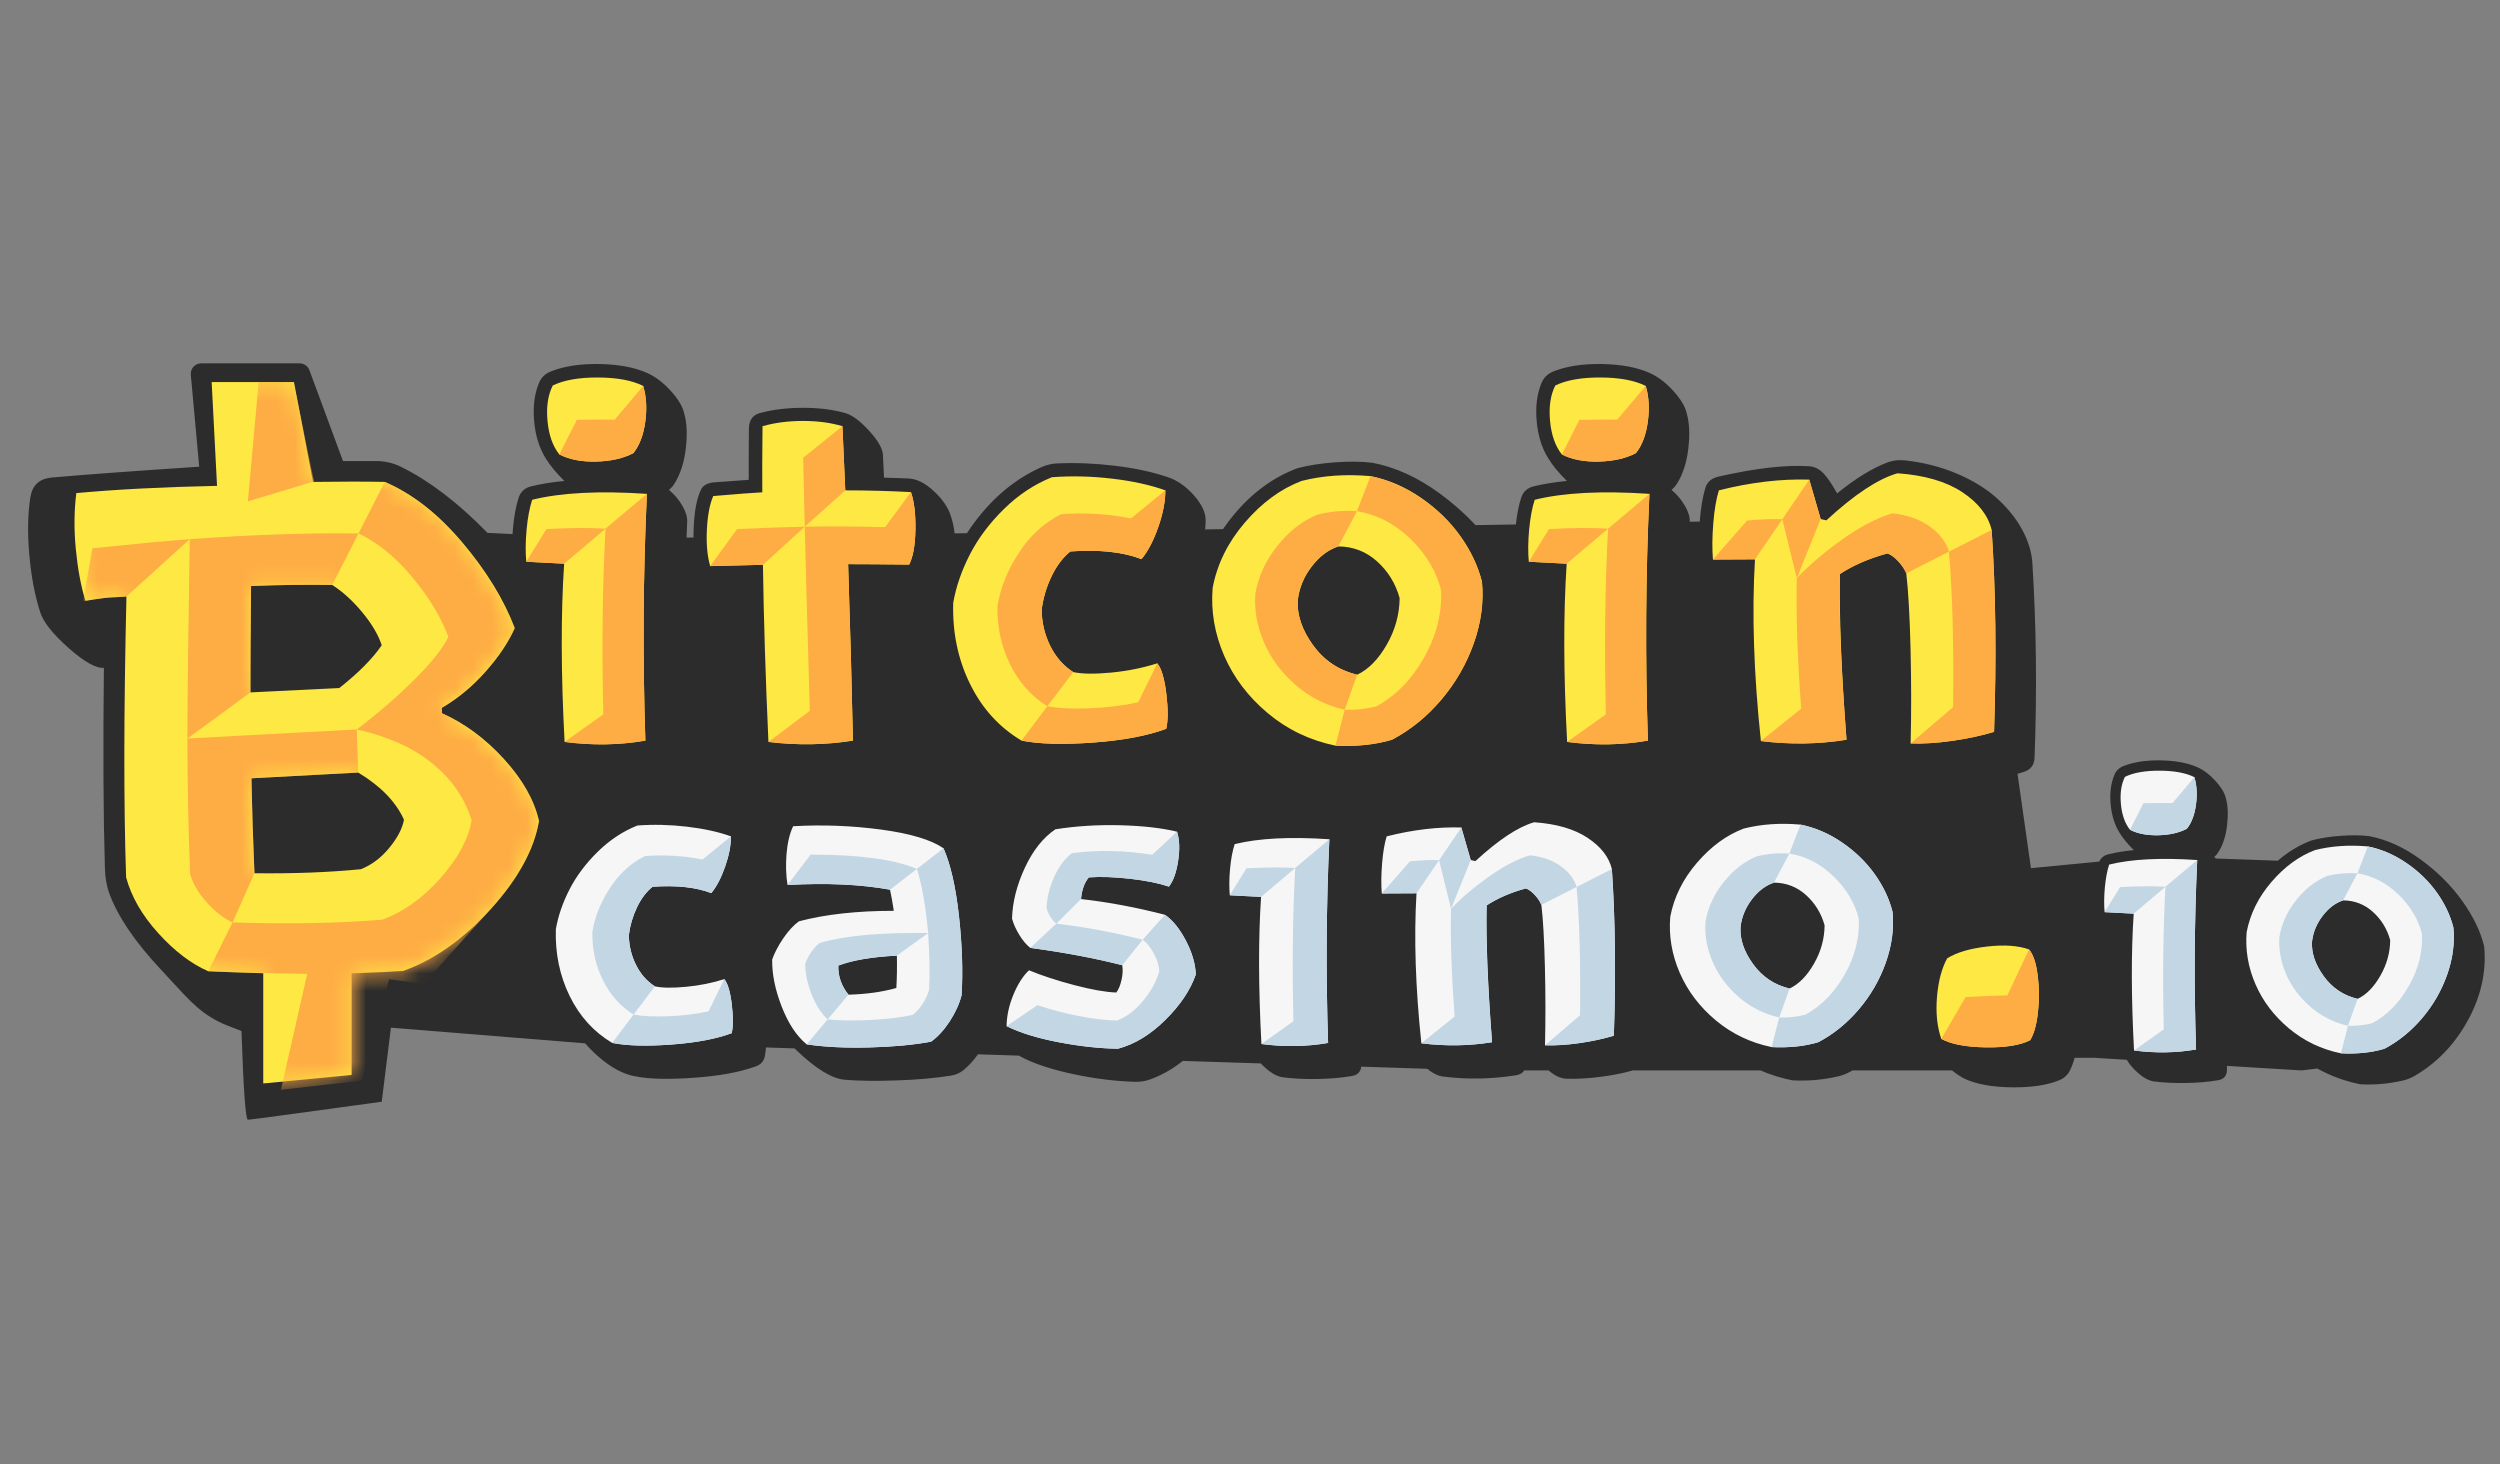 <svg width="140" height="82" viewBox="0 0 140 82" fill="none" xmlns="http://www.w3.org/2000/svg">
<rect x="0" y="0" width="140" height="82" fill="#808080" stroke="none"/>
<g clip-path="url(#clip0_6_3474)">
<path opacity="0.655" fill-rule="evenodd" clip-rule="evenodd" d="M116.178 59.238C116.108 59.502 116.022 59.736 115.918 59.938C115.789 60.213 115.566 60.407 115.251 60.52C114.588 60.779 113.72 60.903 112.649 60.89C111.577 60.878 110.71 60.722 110.047 60.423C109.815 60.312 109.572 60.153 109.316 59.944H103.736C103.702 59.964 103.669 59.984 103.635 60.004C103.385 60.139 103.152 60.23 102.936 60.277C102.086 60.472 101.233 60.547 100.376 60.499C99.756 60.376 99.159 60.191 98.585 59.944H91.444C90.912 60.093 90.335 60.209 89.713 60.292C88.981 60.39 88.318 60.429 87.724 60.408C87.397 60.397 87.062 60.242 86.719 59.944H85.355C85.27 60.09 85.115 60.181 84.89 60.216C83.521 60.432 82.161 60.456 80.811 60.287C80.528 60.251 80.232 60.106 79.924 59.853L76.23 59.733C76.193 60.031 76.017 60.205 75.7 60.257C75.12 60.358 74.469 60.413 73.747 60.424C73.025 60.434 72.387 60.402 71.834 60.328C71.483 60.28 71.099 60.047 70.68 59.629C70.654 59.603 70.629 59.578 70.605 59.552L66.241 59.411C65.609 59.909 64.957 60.268 64.284 60.489C64.054 60.557 63.808 60.587 63.545 60.581C62.459 60.547 61.343 60.41 60.2 60.171C59.056 59.931 58.13 59.643 57.422 59.305C57.297 59.246 57.179 59.183 57.066 59.115L54.768 59.041C54.515 59.394 54.243 59.691 53.95 59.933C53.741 60.095 53.505 60.196 53.242 60.236C52.358 60.378 51.337 60.468 50.18 60.505C49.023 60.542 48.076 60.53 47.341 60.469C46.619 60.422 45.708 59.872 44.608 58.819C44.57 58.784 44.533 58.747 44.496 58.71L42.893 58.658C42.883 58.818 42.864 58.973 42.837 59.123C42.783 59.427 42.601 59.629 42.29 59.73C41.4 60.047 40.263 60.255 38.88 60.353C37.496 60.451 36.437 60.432 35.702 60.297C35.081 60.209 34.452 59.918 33.814 59.422C33.441 59.132 33.092 58.8 32.766 58.427L21.892 57.551L21.377 61.696C16.508 62.369 14.01 62.705 13.882 62.705C13.754 62.705 13.634 61.049 13.523 57.737C12.901 57.504 12.482 57.334 12.267 57.226C10.984 56.572 10.432 55.808 8.986 54.268C7.54 52.728 6.578 51.298 6.101 49.977C5.962 49.575 5.887 49.116 5.874 48.601C5.786 45.671 5.767 41.937 5.818 37.398C5.378 37.436 4.718 37.065 3.837 36.285C2.957 35.506 2.429 34.839 2.253 34.286C1.951 33.356 1.747 32.278 1.64 31.052C1.533 29.826 1.555 28.748 1.706 27.817C1.819 27.163 2.215 26.805 2.894 26.742C4.845 26.572 7.598 26.369 11.155 26.135L10.685 20.986C10.656 20.664 10.893 20.38 11.214 20.35C11.232 20.349 11.249 20.348 11.267 20.348H16.778C17.023 20.348 17.242 20.5 17.327 20.73L19.208 25.818H21.056C21.547 25.818 22.012 25.925 22.452 26.139C24.052 26.928 25.667 28.162 27.297 29.84L28.703 29.908C28.709 29.819 28.716 29.728 28.723 29.636C28.78 28.945 28.887 28.359 29.042 27.877C29.157 27.525 29.402 27.309 29.778 27.227C30.317 27.096 30.926 26.998 31.605 26.933C31.147 26.483 30.799 26.062 30.562 25.67C30.203 25.098 29.986 24.407 29.913 23.598C29.839 22.788 29.925 22.081 30.17 21.477C30.293 21.158 30.517 20.933 30.844 20.802C31.58 20.508 32.479 20.369 33.542 20.385C34.604 20.402 35.487 20.561 36.19 20.863C36.664 21.068 37.114 21.401 37.539 21.863C37.964 22.325 38.221 22.748 38.311 23.132C38.467 23.671 38.497 24.337 38.403 25.13C38.309 25.923 38.09 26.585 37.747 27.116C37.682 27.223 37.588 27.329 37.465 27.435C37.768 27.689 38.017 27.985 38.213 28.324C38.409 28.663 38.499 28.964 38.483 29.225C38.47 29.521 38.458 29.815 38.446 30.107L38.835 30.101C38.835 29.939 38.838 29.772 38.844 29.599C38.881 28.647 39.014 27.93 39.243 27.448C39.357 27.178 39.627 27.031 40.052 27.006C40.772 26.949 41.397 26.904 41.928 26.871C41.928 25.367 41.932 24.399 41.94 23.965C41.957 23.516 42.161 23.238 42.553 23.132C43.273 22.936 44.078 22.837 44.969 22.837C45.86 22.837 46.648 22.936 47.335 23.132C47.727 23.246 48.173 23.577 48.672 24.125C49.17 24.672 49.428 25.122 49.444 25.474L49.505 26.749C50.127 26.765 50.592 26.781 50.903 26.798C51.353 26.822 51.819 27.059 52.301 27.509C52.783 27.958 53.098 28.42 53.245 28.894C53.342 29.175 53.414 29.5 53.46 29.869L54.147 29.858C54.289 29.641 54.44 29.426 54.6 29.213C55.65 27.815 56.89 26.798 58.321 26.16C58.623 26.029 58.917 25.96 59.204 25.952C60.217 25.903 61.29 25.946 62.422 26.081C63.554 26.215 64.549 26.43 65.408 26.724C65.939 26.904 66.423 27.243 66.861 27.742C67.298 28.24 67.516 28.698 67.516 29.115C67.516 29.287 67.507 29.464 67.487 29.647L68.489 29.631C68.676 29.354 68.881 29.082 69.104 28.815C70.13 27.584 71.313 26.72 72.654 26.221C73.267 26.058 73.972 25.948 74.769 25.89C75.566 25.833 76.263 25.841 76.859 25.915C78.134 26.16 79.383 26.728 80.605 27.619C81.359 28.169 82.034 28.765 82.63 29.407L84.89 29.371C84.951 28.794 85.049 28.296 85.184 27.877C85.299 27.525 85.544 27.309 85.92 27.227C86.459 27.096 87.068 26.998 87.747 26.933C87.289 26.483 86.942 26.062 86.705 25.67C86.345 25.098 86.128 24.407 86.055 23.598C85.981 22.788 86.067 22.081 86.312 21.477C86.435 21.158 86.66 20.933 86.987 20.802C87.722 20.508 88.621 20.369 89.684 20.385C90.746 20.402 91.629 20.561 92.332 20.863C92.806 21.068 93.256 21.401 93.681 21.863C94.106 22.325 94.364 22.748 94.453 23.132C94.609 23.671 94.639 24.337 94.545 25.13C94.451 25.923 94.233 26.585 93.889 27.116C93.824 27.223 93.73 27.329 93.607 27.435C93.91 27.689 94.159 27.985 94.355 28.324C94.549 28.66 94.639 28.957 94.626 29.217L95.185 29.208C95.244 28.452 95.347 27.829 95.496 27.337C95.594 26.994 95.843 26.777 96.243 26.687C98.344 26.213 100.036 26.021 101.319 26.111C101.606 26.128 101.865 26.254 102.098 26.491C102.331 26.728 102.59 27.108 102.877 27.631C103.923 26.781 104.879 26.197 105.746 25.878C106.032 25.78 106.338 25.747 106.665 25.78C107.72 25.895 108.696 26.144 109.595 26.528C110.495 26.912 111.24 27.372 111.833 27.907C112.426 28.443 112.894 29.025 113.237 29.654C113.58 30.284 113.772 30.909 113.813 31.53C114.034 35.045 114.075 38.67 113.936 42.406C113.928 42.839 113.715 43.117 113.298 43.239C113.194 43.272 113.088 43.303 112.981 43.333L113.733 48.617L117.561 48.247C117.659 48.027 117.836 47.889 118.094 47.833C118.508 47.732 118.975 47.657 119.496 47.607C119.145 47.261 118.878 46.938 118.696 46.637C118.42 46.198 118.254 45.668 118.197 45.046C118.141 44.425 118.207 43.882 118.395 43.418C118.489 43.173 118.662 43.001 118.913 42.9C119.477 42.674 120.168 42.568 120.984 42.58C121.799 42.593 122.477 42.715 123.017 42.947C123.381 43.104 123.726 43.36 124.052 43.714C124.378 44.069 124.576 44.394 124.645 44.689C124.764 45.103 124.788 45.614 124.716 46.223C124.644 46.832 124.476 47.34 124.212 47.748C124.162 47.829 124.09 47.911 123.996 47.993C124.028 48.02 124.059 48.047 124.09 48.076L127.558 48.2C128.137 47.696 128.769 47.316 129.455 47.061C129.926 46.935 130.467 46.85 131.079 46.806C131.691 46.763 132.226 46.769 132.684 46.825C133.663 47.014 134.621 47.45 135.56 48.134C136.498 48.818 137.276 49.594 137.894 50.464C138.512 51.333 138.919 52.178 139.113 53C139.245 54.406 138.942 55.783 138.205 57.133C137.467 58.482 136.468 59.524 135.207 60.258C134.974 60.383 134.758 60.468 134.557 60.512C133.766 60.694 132.973 60.763 132.176 60.719C131.326 60.55 130.523 60.256 129.768 59.837L128.887 59.944L124.705 59.69C124.707 59.744 124.709 59.799 124.711 59.853C124.724 60.223 124.557 60.437 124.212 60.493C123.673 60.587 123.067 60.639 122.395 60.648C121.724 60.658 121.131 60.628 120.616 60.559C120.29 60.515 119.932 60.299 119.543 59.91C119.352 59.718 119.205 59.531 119.103 59.349L117.279 59.238H116.178Z" fill="black"/>
<path d="M11.664 54.391C10.709 53.976 9.775 53.265 8.863 52.259C7.952 51.254 7.352 50.21 7.062 49.129C6.924 45.093 6.93 39.85 7.081 33.4C6.201 33.488 6.393 33.372 4.784 33.648C4.532 32.831 4.353 31.866 4.246 30.753C4.139 29.641 4.149 28.594 4.274 27.613C6.546 27.405 9.173 27.27 12.154 27.208L11.853 21.394H16.46L17.529 26.987C19.133 26.964 20.472 26.964 21.547 26.987C23.081 27.641 24.523 28.767 25.875 30.363C27.227 31.96 28.21 33.563 28.826 35.172C28.474 35.965 27.927 36.779 27.186 37.615C26.444 38.451 25.627 39.127 24.734 39.642L24.753 39.944C26.023 40.51 27.179 41.365 28.223 42.509C29.267 43.653 29.92 44.81 30.184 45.979C29.908 47.576 29.009 49.217 27.487 50.901C25.966 52.586 24.332 53.743 22.584 54.372C21.98 54.415 21.016 54.46 19.691 54.509V60.196L14.742 60.674V54.502C13.4 54.461 12.375 54.424 11.664 54.391ZM14.022 38.775L19.001 38.529C20.069 37.687 20.861 36.889 21.377 36.134C21.188 35.556 20.827 34.943 20.292 34.295C19.758 33.648 19.195 33.136 18.605 32.758C17.184 32.733 15.669 32.752 14.059 32.815C14.034 35.405 14.022 37.392 14.022 38.775ZM14.248 48.902C16.423 48.928 18.41 48.852 20.208 48.676C20.811 48.437 21.342 48.038 21.801 47.478C22.26 46.919 22.534 46.394 22.622 45.904C22.169 44.898 21.314 44.018 20.057 43.263L14.078 43.584C14.116 45.369 14.172 47.142 14.248 48.902Z" fill="#FEE844"/>
<mask id="mask0_6_3474" style="mask-type:luminance" maskUnits="userSpaceOnUse" x="4" y="21" width="27" height="40">
<path d="M11.664 54.391C10.709 53.976 9.775 53.265 8.863 52.259C7.952 51.254 7.352 50.21 7.062 49.129C6.924 45.093 6.93 39.85 7.081 33.4C6.201 33.488 6.393 33.372 4.784 33.648C4.532 32.831 4.353 31.866 4.246 30.753C4.139 29.641 4.149 28.594 4.274 27.613C6.546 27.405 9.173 27.27 12.154 27.208L11.853 21.394H16.46L17.529 26.987C19.133 26.964 20.472 26.964 21.547 26.987C23.081 27.641 24.523 28.767 25.875 30.363C27.227 31.96 28.21 33.563 28.826 35.172C28.474 35.965 27.927 36.779 27.186 37.615C26.444 38.451 25.627 39.127 24.734 39.642L24.753 39.944C26.023 40.51 27.179 41.365 28.223 42.509C29.267 43.653 29.92 44.81 30.184 45.979C29.908 47.576 29.009 49.217 27.487 50.901C25.966 52.586 24.332 53.743 22.584 54.372C21.98 54.415 21.016 54.46 19.691 54.509V60.196L14.742 60.674V54.502C13.4 54.461 12.375 54.424 11.664 54.391ZM14.022 38.775L19.001 38.529C20.069 37.687 20.861 36.889 21.377 36.134C21.188 35.556 20.827 34.943 20.292 34.295C19.758 33.648 19.195 33.136 18.605 32.758C17.184 32.733 15.669 32.752 14.059 32.815C14.034 35.405 14.022 37.392 14.022 38.775ZM14.248 48.902C16.423 48.928 18.41 48.852 20.208 48.676C20.811 48.437 21.342 48.038 21.801 47.478C22.26 46.919 22.534 46.394 22.622 45.904C22.169 44.898 21.314 44.018 20.057 43.263L14.078 43.584C14.116 45.369 14.172 47.142 14.248 48.902Z" fill="#FEAC44"/>
</mask>
<g mask="url(#mask0_6_3474)">
<path fill-rule="evenodd" clip-rule="evenodd" d="M24.753 39.944C26.023 40.51 27.179 41.365 28.223 42.509C29.267 43.653 29.92 44.81 30.184 45.979C29.908 47.576 29.009 49.217 27.487 50.901C26.473 52.025 25.218 53.424 23.721 55.099L21.788 54.839L20.257 60.514L15.734 61.027L17.204 54.536C14.835 54.501 12.988 54.453 11.664 54.391L13.022 51.656C16.065 51.757 18.856 51.706 21.396 51.505C22.578 51.078 23.665 50.304 24.659 49.185C25.652 48.066 26.236 46.985 26.412 45.941C26.035 44.709 25.306 43.65 24.225 42.764C23.143 41.877 21.729 41.239 19.981 40.849C21.188 39.931 22.27 38.995 23.225 38.039C24.181 37.084 24.809 36.291 25.111 35.663C24.696 34.556 24.02 33.441 23.084 32.315C22.147 31.19 21.144 30.376 20.076 29.873L21.547 26.987C23.081 27.641 24.523 28.767 25.875 30.363C27.227 31.96 28.21 33.563 28.826 35.172C28.474 35.965 27.927 36.779 27.186 37.615C26.444 38.451 25.627 39.127 24.734 39.642L24.753 39.944ZM18.605 32.758C17.184 32.733 15.669 32.752 14.059 32.815C14.034 35.405 14.022 37.392 14.022 38.775L10.495 41.358C10.495 39.322 10.539 35.6 10.627 30.194C14.11 29.942 17.259 29.835 20.076 29.873L18.605 32.758ZM10.627 30.194L7.081 33.4C6.201 33.488 6.263 33.387 4.653 33.664L5.176 30.703C7.477 30.464 9.294 30.294 10.627 30.194ZM19.981 40.849L20.057 43.263L14.078 43.584C14.116 45.369 14.172 47.142 14.248 48.902L13.022 51.656C12.532 51.43 12.051 51.056 11.579 50.534C11.108 50.012 10.797 49.481 10.646 48.94C10.545 46.287 10.495 43.76 10.495 41.358L19.981 40.849ZM17.586 26.961L13.882 28.074L14.485 21.394H16.438L17.586 26.961Z" fill="#FEAC44"/>
</g>
<path fill-rule="evenodd" clip-rule="evenodd" d="M30.955 21.587C31.576 21.285 32.42 21.135 33.487 21.14C34.553 21.144 35.397 21.301 36.018 21.611C36.198 22.208 36.237 22.878 36.135 23.622C36.033 24.366 35.81 24.951 35.467 25.376C34.903 25.67 34.212 25.827 33.395 25.848C32.577 25.868 31.887 25.735 31.323 25.449C30.955 24.991 30.734 24.366 30.66 23.573C30.587 22.78 30.685 22.118 30.955 21.587ZM36.227 27.656C36.014 32.184 35.986 36.79 36.141 41.474C34.686 41.727 33.178 41.752 31.617 41.548C31.413 37.714 31.404 34.387 31.592 31.567L29.471 31.457C29.422 30.918 29.428 30.317 29.49 29.655C29.551 28.992 29.655 28.437 29.802 27.987C31.421 27.587 33.562 27.476 36.227 27.656ZM51.013 27.558C51.193 28.073 51.277 28.768 51.265 29.642C51.252 30.517 51.136 31.175 50.915 31.616C49.444 31.6 48.304 31.592 47.495 31.592C47.617 35.335 47.707 38.63 47.764 41.474C46.219 41.719 44.642 41.744 43.032 41.548C42.868 37.894 42.766 34.587 42.725 31.629L39.77 31.702C39.607 31.138 39.545 30.454 39.586 29.648C39.627 28.843 39.746 28.22 39.942 27.779C41.258 27.664 42.173 27.595 42.688 27.57C42.68 26.753 42.684 25.519 42.701 23.867C43.387 23.671 44.143 23.573 44.969 23.573C45.794 23.573 46.53 23.671 47.176 23.867L47.335 27.46C48.594 27.46 49.82 27.493 51.013 27.558ZM57.205 41.474C55.955 40.73 54.992 39.67 54.318 38.292C53.643 36.915 53.331 35.405 53.38 33.762C53.535 32.863 53.846 31.96 54.312 31.052C54.778 30.145 55.415 29.295 56.224 28.502C57.033 27.709 57.928 27.117 58.909 26.724C60.005 26.642 61.127 26.669 62.275 26.804C63.423 26.939 64.418 27.157 65.26 27.46C65.26 28.073 65.128 28.76 64.862 29.52C64.596 30.28 64.284 30.877 63.924 31.31C62.878 30.909 61.55 30.766 59.939 30.881C59.522 31.216 59.171 31.682 58.885 32.278C58.599 32.875 58.415 33.5 58.333 34.154C58.341 34.865 58.501 35.536 58.811 36.165C59.122 36.794 59.551 37.285 60.099 37.636C60.581 37.743 61.282 37.753 62.201 37.667C63.121 37.581 63.989 37.407 64.807 37.146C65.044 37.432 65.213 38.004 65.316 38.862C65.418 39.721 65.416 40.37 65.309 40.812C64.255 41.204 62.888 41.462 61.208 41.584C59.529 41.707 58.194 41.67 57.205 41.474ZM74.787 41.756C73.357 41.462 72.094 40.857 70.999 39.941C69.903 39.026 69.088 37.951 68.552 36.717C68.017 35.483 67.802 34.216 67.909 32.916C68.162 31.584 68.765 30.364 69.717 29.256C70.669 28.149 71.726 27.374 72.887 26.933C74.08 26.63 75.367 26.54 76.749 26.663C77.746 26.867 78.688 27.274 79.575 27.883C80.462 28.492 81.197 29.207 81.782 30.029C82.366 30.85 82.769 31.702 82.99 32.585C83.096 33.721 82.942 34.87 82.53 36.03C82.117 37.191 81.51 38.243 80.709 39.187C79.908 40.132 78.988 40.877 77.95 41.425C77.019 41.703 75.964 41.813 74.787 41.756ZM76.001 37.783C76.63 37.489 77.182 36.929 77.656 36.104C78.13 35.278 78.371 34.408 78.379 33.492C78.151 32.675 77.73 31.99 77.117 31.439C76.504 30.887 75.78 30.607 74.947 30.599C74.391 30.779 73.894 31.152 73.457 31.721C73.019 32.289 72.76 32.912 72.678 33.59C72.621 34.416 72.903 35.26 73.524 36.122C74.145 36.984 74.971 37.538 76.001 37.783ZM87.097 21.587C87.718 21.285 88.562 21.135 89.629 21.14C90.695 21.144 91.539 21.301 92.161 21.611C92.34 22.208 92.379 22.878 92.277 23.622C92.175 24.366 91.952 24.951 91.609 25.376C91.045 25.67 90.354 25.827 89.537 25.848C88.719 25.868 88.029 25.735 87.465 25.449C87.097 24.991 86.876 24.366 86.803 23.573C86.729 22.78 86.827 22.118 87.097 21.587ZM92.369 27.656C92.156 32.184 92.128 36.79 92.283 41.474C90.828 41.727 89.32 41.752 87.759 41.548C87.555 37.714 87.546 34.387 87.734 31.567L85.613 31.457C85.564 30.918 85.57 30.317 85.632 29.655C85.693 28.992 85.797 28.437 85.944 27.987C87.563 27.587 89.704 27.476 92.369 27.656ZM111.533 29.679C111.762 33.071 111.806 36.839 111.668 40.984C110.965 41.196 110.186 41.364 109.332 41.486C108.478 41.609 107.699 41.658 106.996 41.633C107.037 39.941 107.035 38.172 106.99 36.325C106.945 34.477 106.865 33.071 106.751 32.107C106.653 31.87 106.5 31.641 106.291 31.42C106.083 31.2 105.885 31.056 105.697 30.991C104.675 31.269 103.788 31.653 103.036 32.144C102.995 34.587 103.118 37.681 103.404 41.425C101.843 41.678 100.245 41.703 98.61 41.498C98.209 37.722 98.099 34.33 98.279 31.322L95.925 31.334C95.876 30.754 95.882 30.082 95.943 29.317C96.004 28.553 96.109 27.934 96.256 27.46C98.038 27.01 99.725 26.81 101.319 26.859L101.957 29.066L102.276 29.14C103.845 27.693 105.173 26.814 106.261 26.504C107.773 26.61 108.98 26.961 109.884 27.558C110.787 28.155 111.337 28.862 111.533 29.679Z" fill="#FEE844"/>
<path fill-rule="evenodd" clip-rule="evenodd" d="M31.323 25.449L32.303 23.512C33.178 23.496 33.885 23.492 34.425 23.5L36.018 21.612C36.198 22.208 36.237 22.878 36.135 23.622C36.033 24.366 35.81 24.951 35.467 25.376C34.903 25.67 34.212 25.827 33.395 25.848C32.577 25.868 31.887 25.735 31.323 25.449ZM36.227 27.656C36.014 32.184 35.986 36.79 36.141 41.474C34.686 41.727 33.178 41.752 31.617 41.548L33.787 40.003C33.697 36.218 33.738 32.752 33.91 29.606L36.227 27.656ZM30.599 29.63C31.899 29.557 33.002 29.548 33.91 29.606L31.592 31.567L29.471 31.457L30.599 29.63ZM45.067 29.495C45.042 28.67 45.014 27.382 44.981 25.633L47.176 23.868L47.335 27.46L45.067 29.495ZM43.032 41.548L45.349 39.807C45.177 33.791 45.083 30.354 45.067 29.495C46.497 29.471 47.997 29.479 49.567 29.52L51.013 27.558C51.193 28.073 51.277 28.768 51.265 29.642C51.252 30.517 51.136 31.175 50.915 31.616C49.444 31.6 48.304 31.592 47.495 31.592C47.617 35.336 47.707 38.63 47.764 41.474C46.219 41.719 44.642 41.744 43.032 41.548ZM45.067 29.495L42.725 31.629L39.77 31.702L41.278 29.63C42.643 29.565 43.906 29.52 45.067 29.495ZM59.939 30.881C59.522 31.216 59.171 31.682 58.885 32.279C58.599 32.875 58.415 33.501 58.333 34.154C58.341 34.865 58.501 35.536 58.811 36.165C59.122 36.794 59.551 37.285 60.099 37.636L58.652 39.549C57.761 38.993 57.068 38.217 56.574 37.22C56.079 36.222 55.84 35.135 55.856 33.958C56.02 32.928 56.42 31.927 57.058 30.954C57.696 29.982 58.484 29.262 59.424 28.796C60.748 28.698 62.052 28.776 63.336 29.029L65.26 27.46C65.26 28.073 65.128 28.76 64.862 29.52C64.596 30.28 64.284 30.877 63.924 31.31C62.878 30.909 61.55 30.766 59.939 30.881ZM57.205 41.474L58.652 39.549C59.24 39.663 60.021 39.702 60.994 39.666C61.966 39.629 62.882 39.516 63.74 39.328L64.807 37.146C65.044 37.432 65.213 38.004 65.316 38.862C65.418 39.721 65.416 40.371 65.309 40.812C64.255 41.204 62.888 41.462 61.208 41.584C59.529 41.707 58.194 41.67 57.205 41.474ZM75.989 28.625L76.749 26.663C77.746 26.867 78.688 27.274 79.575 27.883C80.462 28.492 81.197 29.207 81.782 30.029C82.366 30.85 82.769 31.702 82.99 32.585C83.096 33.721 82.942 34.87 82.53 36.03C82.117 37.191 81.51 38.243 80.709 39.187C79.908 40.132 78.988 40.877 77.95 41.425C77.019 41.703 75.964 41.813 74.787 41.756L75.302 39.745C75.891 39.77 76.479 39.709 77.068 39.561C78.155 38.973 79.048 38.062 79.746 36.827C80.445 35.593 80.762 34.33 80.697 33.039C80.427 31.976 79.857 31.022 78.986 30.176C78.116 29.33 77.117 28.813 75.989 28.625ZM75.302 39.745C74.256 39.508 73.334 39.04 72.537 38.341C71.74 37.643 71.152 36.844 70.772 35.944C70.392 35.045 70.234 34.146 70.3 33.247C70.471 32.266 70.888 31.365 71.55 30.544C72.212 29.722 72.964 29.144 73.806 28.809C74.542 28.637 75.269 28.576 75.989 28.625L74.946 30.599C74.391 30.779 73.894 31.152 73.457 31.721C73.019 32.289 72.76 32.912 72.678 33.59C72.621 34.416 72.903 35.26 73.524 36.122C74.145 36.985 74.971 37.538 76.001 37.784L75.302 39.745ZM87.465 25.449L88.446 23.512C89.32 23.496 90.027 23.492 90.567 23.5L92.161 21.612C92.34 22.208 92.379 22.878 92.277 23.622C92.175 24.366 91.952 24.951 91.609 25.376C91.045 25.67 90.354 25.827 89.537 25.848C88.719 25.868 88.029 25.735 87.465 25.449ZM92.369 27.656C92.156 32.184 92.128 36.79 92.283 41.474C90.828 41.727 89.32 41.752 87.759 41.548L89.929 40.003C89.839 36.218 89.88 32.752 90.052 29.606L92.369 27.656ZM86.741 29.63C88.041 29.557 89.144 29.548 90.052 29.606L87.734 31.567L85.613 31.457L86.741 29.63ZM100.621 32.377L99.811 29.078L101.319 26.859L101.957 29.066L100.621 32.377ZM98.61 41.499L100.866 39.684C100.653 36.782 100.572 34.346 100.621 32.377C101.356 31.608 102.227 30.87 103.232 30.163C104.237 29.456 105.153 28.984 105.979 28.747C106.82 28.837 107.519 29.084 108.075 29.489C108.631 29.894 108.986 30.362 109.142 30.893L106.751 32.107C106.653 31.87 106.5 31.641 106.291 31.42C106.083 31.2 105.885 31.056 105.697 30.991C104.675 31.269 103.788 31.653 103.036 32.144C102.962 34.163 103.085 37.256 103.404 41.425C101.843 41.678 100.245 41.703 98.61 41.499ZM97.837 29.152C98.597 29.078 99.255 29.054 99.811 29.078L98.279 31.322L95.925 31.334L97.837 29.152ZM111.668 40.984C110.965 41.196 110.186 41.364 109.332 41.486C108.478 41.609 107.699 41.658 106.996 41.633L109.375 39.598C109.416 36.067 109.338 33.165 109.142 30.893L111.533 29.679C111.762 33.071 111.806 36.84 111.668 40.984Z" fill="#FEAC44"/>
<path fill-rule="evenodd" clip-rule="evenodd" d="M34.285 58.404C33.252 57.79 32.458 56.915 31.901 55.778C31.344 54.641 31.086 53.394 31.127 52.038C31.255 51.296 31.511 50.55 31.896 49.801C32.281 49.052 32.807 48.351 33.475 47.696C34.143 47.042 34.882 46.552 35.691 46.229C36.596 46.161 37.522 46.183 38.47 46.294C39.418 46.406 40.239 46.586 40.934 46.836C40.934 47.342 40.825 47.909 40.605 48.536C40.386 49.164 40.128 49.656 39.831 50.014C38.967 49.683 37.871 49.565 36.542 49.66C36.197 49.936 35.907 50.321 35.671 50.813C35.435 51.306 35.283 51.822 35.216 52.362C35.222 52.949 35.354 53.502 35.61 54.022C35.867 54.541 36.221 54.946 36.673 55.236C37.071 55.324 37.65 55.333 38.409 55.262C39.168 55.191 39.885 55.047 40.56 54.832C40.755 55.068 40.895 55.54 40.98 56.248C41.064 56.957 41.062 57.493 40.975 57.858C40.104 58.182 38.976 58.394 37.589 58.495C36.203 58.597 35.101 58.566 34.285 58.404ZM52.837 47.504C53.235 48.415 53.523 49.68 53.702 51.299C53.881 52.919 53.93 54.396 53.849 55.732C53.721 56.225 53.498 56.714 53.181 57.2C52.864 57.686 52.516 58.064 52.138 58.334C51.153 58.516 49.998 58.624 48.672 58.657C47.346 58.691 46.18 58.634 45.175 58.485C44.608 58.02 44.141 57.313 43.773 56.365C43.405 55.417 43.228 54.538 43.242 53.728C43.383 53.337 43.594 52.937 43.874 52.529C44.154 52.121 44.443 51.809 44.74 51.593C46.224 51.201 47.995 51.006 50.053 51.006C49.986 50.56 49.915 50.166 49.841 49.822C48.208 49.525 46.295 49.437 44.102 49.558C44.014 49.019 43.996 48.438 44.046 47.818C44.097 47.197 44.22 46.681 44.416 46.269C46.062 46.175 47.703 46.237 49.34 46.456C50.976 46.676 52.142 47.025 52.837 47.504ZM50.195 55.328C50.229 54.747 50.239 54.143 50.225 53.516C48.849 53.583 47.756 53.769 46.946 54.072C46.926 54.66 47.115 55.203 47.513 55.702C48.511 55.675 49.406 55.55 50.195 55.328ZM62.604 58.728C61.585 58.715 60.476 58.593 59.279 58.364C58.081 58.134 57.111 57.834 56.369 57.463C56.376 56.889 56.502 56.304 56.748 55.707C56.995 55.11 57.287 54.653 57.624 54.336C58.339 54.633 59.184 54.909 60.159 55.166C61.134 55.422 61.919 55.56 62.513 55.581C62.641 55.412 62.739 55.176 62.806 54.872C62.873 54.568 62.887 54.295 62.846 54.052C61.315 53.661 59.598 53.337 57.695 53.081C57.479 52.912 57.275 52.671 57.083 52.357C56.89 52.043 56.754 51.738 56.673 51.441C56.7 50.517 56.939 49.569 57.391 48.597C57.843 47.625 58.413 46.907 59.102 46.441C60.242 46.259 61.443 46.183 62.705 46.213C63.967 46.244 65.036 46.364 65.913 46.573C66.055 47.018 66.075 47.566 65.974 48.217C65.873 48.868 65.701 49.346 65.458 49.65C64.904 49.461 64.188 49.316 63.307 49.214C62.426 49.113 61.649 49.086 60.974 49.133C60.724 49.43 60.579 49.835 60.539 50.348C62.057 50.517 63.622 50.81 65.235 51.228C65.667 51.525 66.057 52.004 66.404 52.666C66.752 53.327 66.939 53.961 66.966 54.568C66.662 55.446 66.09 56.297 65.25 57.124C64.41 57.951 63.528 58.485 62.604 58.728ZM74.445 46.998C74.27 50.736 74.246 54.538 74.374 58.404C73.173 58.614 71.928 58.634 70.64 58.465C70.471 55.3 70.464 52.554 70.62 50.226L68.869 50.135C68.828 49.69 68.833 49.194 68.884 48.648C68.934 48.101 69.02 47.642 69.142 47.271C70.478 46.94 72.246 46.849 74.445 46.998ZM90.265 48.668C90.454 51.468 90.491 54.578 90.376 57.999C89.796 58.175 89.153 58.313 88.448 58.414C87.743 58.516 87.1 58.556 86.52 58.536C86.554 57.139 86.552 55.678 86.515 54.153C86.478 52.629 86.412 51.468 86.317 50.672C86.237 50.476 86.11 50.287 85.938 50.105C85.766 49.923 85.602 49.805 85.447 49.751C84.604 49.98 83.871 50.297 83.251 50.702C83.217 52.72 83.318 55.273 83.554 58.364C82.266 58.573 80.947 58.593 79.597 58.425C79.266 55.307 79.175 52.507 79.324 50.024L77.38 50.034C77.34 49.555 77.345 49 77.396 48.369C77.446 47.738 77.532 47.227 77.654 46.836C79.125 46.465 80.518 46.299 81.834 46.34L82.36 48.162L82.623 48.222C83.919 47.028 85.015 46.303 85.913 46.046C87.161 46.134 88.158 46.424 88.903 46.917C89.649 47.409 90.103 47.993 90.265 48.668ZM99.212 58.637C98.031 58.394 96.989 57.895 96.084 57.139C95.18 56.383 94.507 55.496 94.065 54.477C93.623 53.458 93.446 52.413 93.534 51.34C93.743 50.24 94.241 49.233 95.027 48.319C95.813 47.404 96.685 46.765 97.643 46.401C98.628 46.151 99.691 46.077 100.831 46.178C101.654 46.347 102.432 46.682 103.164 47.185C103.896 47.688 104.503 48.278 104.986 48.956C105.468 49.634 105.801 50.338 105.983 51.066C106.071 52.004 105.944 52.952 105.603 53.91C105.263 54.869 104.762 55.737 104.1 56.517C103.439 57.296 102.68 57.912 101.823 58.364C101.054 58.593 100.183 58.684 99.212 58.637ZM100.214 55.358C100.733 55.115 101.189 54.653 101.58 53.971C101.972 53.29 102.171 52.571 102.177 51.815C101.988 51.141 101.641 50.576 101.135 50.12C100.629 49.665 100.032 49.434 99.343 49.427C98.885 49.575 98.475 49.884 98.114 50.353C97.753 50.822 97.538 51.336 97.471 51.896C97.424 52.578 97.656 53.275 98.169 53.986C98.682 54.698 99.364 55.155 100.214 55.358Z" fill="#F6F6F6"/>
<path fill-rule="evenodd" clip-rule="evenodd" d="M36.542 49.66C36.197 49.936 35.907 50.321 35.671 50.813C35.435 51.306 35.283 51.822 35.216 52.362C35.222 52.949 35.354 53.502 35.61 54.022C35.867 54.541 36.221 54.946 36.673 55.236L35.479 56.815C34.743 56.356 34.172 55.715 33.763 54.892C33.355 54.069 33.158 53.172 33.171 52.2C33.306 51.35 33.637 50.523 34.163 49.72C34.689 48.917 35.34 48.324 36.117 47.939C37.21 47.858 38.286 47.922 39.345 48.131L40.934 46.836C40.934 47.342 40.825 47.909 40.605 48.536C40.386 49.164 40.128 49.656 39.831 50.014C38.967 49.683 37.871 49.565 36.542 49.66ZM34.285 58.404L35.479 56.815C35.965 56.91 36.609 56.942 37.412 56.911C38.215 56.881 38.971 56.788 39.679 56.633L40.56 54.832C40.755 55.068 40.895 55.54 40.98 56.248C41.064 56.957 41.062 57.493 40.975 57.858C40.104 58.182 38.976 58.394 37.589 58.495C36.203 58.597 35.101 58.566 34.285 58.404ZM52.837 47.504C53.235 48.415 53.523 49.68 53.702 51.299C53.881 52.919 53.93 54.396 53.849 55.732C53.721 56.225 53.498 56.714 53.181 57.2C52.864 57.686 52.516 58.064 52.138 58.334C51.153 58.516 49.998 58.624 48.672 58.657C47.346 58.691 46.18 58.634 45.175 58.485L46.349 57.089C47.031 57.156 47.83 57.166 48.748 57.119C49.665 57.072 50.451 56.977 51.106 56.836C51.308 56.687 51.494 56.483 51.663 56.223C51.831 55.964 51.953 55.702 52.027 55.439C52.074 54.568 52.057 53.506 51.976 52.251C51.841 50.766 51.632 49.569 51.349 48.658L52.837 47.504ZM44.102 49.558L45.398 47.858C48.11 47.858 50.094 48.125 51.349 48.658L49.841 49.822C48.208 49.525 46.295 49.437 44.102 49.558ZM50.225 53.516C48.849 53.583 47.756 53.769 46.946 54.072C46.926 54.66 47.115 55.203 47.513 55.702L46.349 57.089C45.978 56.738 45.676 56.264 45.443 55.667C45.21 55.069 45.094 54.501 45.094 53.961C45.283 53.469 45.553 53.084 45.904 52.807C47.3 52.396 49.325 52.21 51.976 52.251L50.225 53.516ZM60.974 49.133C60.724 49.43 60.579 49.835 60.539 50.348L59.152 51.724C58.896 51.515 58.714 51.218 58.606 50.834C58.633 50.26 58.776 49.683 59.036 49.103C59.296 48.523 59.628 48.081 60.033 47.777C61.456 47.588 62.954 47.619 64.527 47.868L65.913 46.573C66.055 47.018 66.075 47.566 65.974 48.217C65.873 48.868 65.701 49.346 65.458 49.65C64.904 49.461 64.188 49.316 63.307 49.214C62.426 49.113 61.649 49.086 60.974 49.133ZM63.99 52.625L65.235 51.228C65.667 51.525 66.057 52.004 66.404 52.666C66.752 53.327 66.939 53.961 66.966 54.568C66.662 55.446 66.09 56.297 65.25 57.124C64.41 57.951 63.528 58.485 62.604 58.728C61.585 58.715 60.476 58.593 59.279 58.364C58.081 58.134 57.111 57.834 56.369 57.463L58.1 56.289C58.835 56.539 59.611 56.743 60.428 56.901C61.244 57.06 61.956 57.143 62.563 57.149C63.083 56.954 63.569 56.583 64.02 56.036C64.473 55.489 64.773 54.936 64.921 54.376C64.901 54.066 64.798 53.737 64.613 53.389C64.427 53.042 64.22 52.787 63.99 52.625ZM59.152 51.724C60.765 51.913 62.377 52.214 63.99 52.625L62.846 54.052C61.315 53.661 59.598 53.337 57.695 53.081L59.152 51.724ZM74.445 46.998C74.27 50.736 74.246 54.538 74.374 58.404C73.173 58.614 71.928 58.634 70.64 58.465L72.431 57.19C72.357 54.066 72.391 51.205 72.532 48.607L74.445 46.998ZM69.8 48.627C70.873 48.567 71.784 48.56 72.532 48.607L70.62 50.226L68.869 50.135L69.8 48.627ZM81.257 50.894L80.589 48.172L81.834 46.34L82.36 48.162L81.257 50.894ZM79.597 58.425L81.459 56.927C81.284 54.531 81.216 52.521 81.257 50.894C81.864 50.26 82.583 49.651 83.413 49.068C84.243 48.484 84.998 48.094 85.68 47.899C86.375 47.973 86.952 48.177 87.41 48.511C87.869 48.845 88.163 49.231 88.291 49.67L86.317 50.672C86.237 50.476 86.11 50.287 85.938 50.105C85.766 49.923 85.602 49.805 85.447 49.751C84.604 49.98 83.871 50.297 83.251 50.702C83.19 52.369 83.291 54.923 83.554 58.364C82.266 58.573 80.947 58.593 79.597 58.425ZM78.959 48.233C79.587 48.172 80.13 48.152 80.589 48.172L79.324 50.024L77.38 50.034L78.959 48.233ZM90.376 57.999C89.796 58.175 89.153 58.313 88.448 58.414C87.743 58.516 87.1 58.556 86.52 58.536L88.483 56.856C88.517 53.941 88.453 51.546 88.291 49.67L90.265 48.668C90.454 51.468 90.491 54.578 90.376 57.999ZM100.204 47.797L100.831 46.178C101.654 46.347 102.432 46.682 103.164 47.185C103.896 47.688 104.503 48.278 104.986 48.956C105.468 49.634 105.801 50.338 105.983 51.066C106.071 52.004 105.944 52.952 105.603 53.91C105.263 54.869 104.762 55.737 104.1 56.517C103.439 57.296 102.68 57.912 101.823 58.364C101.054 58.593 100.183 58.684 99.212 58.637L99.637 56.977C100.123 56.998 100.609 56.947 101.094 56.825C101.992 56.34 102.729 55.587 103.306 54.568C103.883 53.55 104.144 52.507 104.09 51.441C103.868 50.564 103.397 49.776 102.678 49.078C101.96 48.379 101.135 47.953 100.204 47.797ZM99.637 56.977C98.773 56.782 98.013 56.395 97.355 55.818C96.697 55.242 96.211 54.582 95.897 53.84C95.583 53.097 95.454 52.355 95.507 51.613C95.649 50.803 95.993 50.059 96.54 49.381C97.086 48.703 97.707 48.226 98.402 47.949C99.009 47.807 99.61 47.757 100.204 47.797L99.343 49.427C98.885 49.575 98.475 49.884 98.114 50.353C97.753 50.822 97.538 51.336 97.471 51.896C97.424 52.578 97.656 53.275 98.169 53.986C98.682 54.698 99.364 55.155 100.214 55.358L99.637 56.977Z" fill="#C2D6E4"/>
<path fill-rule="evenodd" clip-rule="evenodd" d="M113.686 58.252C113.128 58.535 112.299 58.669 111.199 58.652C110.099 58.636 109.271 58.478 108.712 58.179C108.478 57.5 108.397 56.719 108.47 55.838C108.543 54.956 108.733 54.233 109.04 53.667C109.574 53.335 110.32 53.115 111.278 53.005C112.236 52.896 113.019 52.951 113.625 53.169C113.86 53.444 114.022 53.927 114.111 54.619C114.2 55.31 114.204 56.008 114.123 56.711C114.042 57.415 113.896 57.928 113.686 58.252Z" fill="#FEE844"/>
<path fill-rule="evenodd" clip-rule="evenodd" d="M108.713 58.179L110.071 55.838C110.815 55.789 111.596 55.757 112.412 55.741L113.625 53.169C113.86 53.444 114.022 53.927 114.111 54.619C114.2 55.31 114.204 56.008 114.123 56.711C114.042 57.415 113.896 57.928 113.686 58.252C113.128 58.535 112.299 58.668 111.199 58.652C110.099 58.636 109.271 58.478 108.713 58.179Z" fill="#FEAC44"/>
<path fill-rule="evenodd" clip-rule="evenodd" d="M118.997 43.503C119.474 43.27 120.122 43.156 120.941 43.159C121.76 43.162 122.408 43.283 122.885 43.521C123.023 43.98 123.053 44.494 122.974 45.065C122.896 45.636 122.725 46.085 122.461 46.411C122.028 46.637 121.498 46.758 120.871 46.774C120.243 46.789 119.713 46.687 119.28 46.468C118.997 46.116 118.828 45.636 118.771 45.028C118.715 44.419 118.79 43.91 118.997 43.503ZM123.045 48.162C122.882 51.639 122.86 55.175 122.979 58.77C121.862 58.965 120.704 58.984 119.506 58.827C119.349 55.884 119.342 53.33 119.487 51.165L117.858 51.08C117.821 50.666 117.825 50.205 117.872 49.696C117.92 49.188 118 48.761 118.113 48.416C119.355 48.109 120.999 48.024 123.045 48.162ZM131.093 58.987C129.995 58.761 129.025 58.297 128.184 57.594C127.344 56.891 126.718 56.066 126.307 55.118C125.896 54.171 125.731 53.198 125.812 52.2C126.007 51.177 126.47 50.241 127.201 49.39C127.932 48.54 128.743 47.946 129.634 47.607C130.55 47.374 131.539 47.305 132.599 47.4C133.365 47.556 134.088 47.869 134.769 48.336C135.45 48.804 136.015 49.353 136.463 49.983C136.912 50.614 137.221 51.268 137.39 51.946C137.472 52.818 137.354 53.7 137.037 54.591C136.721 55.482 136.255 56.29 135.64 57.015C135.025 57.74 134.319 58.312 133.522 58.733C132.806 58.946 131.997 59.031 131.093 58.987ZM132.025 55.937C132.508 55.711 132.932 55.281 133.296 54.648C133.66 54.014 133.845 53.346 133.851 52.643C133.675 52.015 133.352 51.49 132.882 51.066C132.411 50.642 131.856 50.427 131.215 50.421C130.789 50.559 130.408 50.846 130.072 51.282C129.736 51.719 129.537 52.197 129.474 52.718C129.43 53.352 129.647 54 130.124 54.662C130.6 55.324 131.234 55.749 132.025 55.937Z" fill="#F6F6F6"/>
<path fill-rule="evenodd" clip-rule="evenodd" d="M119.28 46.468L120.033 44.98C120.704 44.968 121.247 44.965 121.661 44.971L122.885 43.522C123.023 43.98 123.053 44.494 122.974 45.065C122.896 45.636 122.725 46.085 122.461 46.411C122.028 46.637 121.498 46.758 120.871 46.774C120.243 46.789 119.713 46.687 119.28 46.468ZM123.045 48.162C122.882 51.639 122.86 55.175 122.979 58.771C121.862 58.965 120.704 58.984 119.506 58.827L121.172 57.641C121.103 54.736 121.134 52.075 121.266 49.659L123.045 48.162ZM118.724 49.678C119.722 49.621 120.569 49.615 121.266 49.659L119.487 51.165L117.858 51.08L118.724 49.678ZM132.016 48.906L132.599 47.4C133.365 47.556 134.088 47.869 134.769 48.336C135.45 48.804 136.015 49.353 136.463 49.983C136.912 50.614 137.221 51.268 137.39 51.946C137.472 52.818 137.354 53.7 137.037 54.591C136.721 55.482 136.255 56.29 135.64 57.015C135.025 57.74 134.319 58.312 133.522 58.733C132.806 58.946 131.997 59.031 131.093 58.987L131.488 57.443C131.94 57.462 132.392 57.415 132.844 57.302C133.679 56.85 134.364 56.151 134.901 55.203C135.437 54.255 135.68 53.286 135.63 52.294C135.423 51.479 134.985 50.746 134.317 50.096C133.649 49.447 132.882 49.05 132.016 48.906ZM131.488 57.443C130.685 57.261 129.978 56.902 129.366 56.366C128.754 55.829 128.302 55.216 128.01 54.525C127.719 53.835 127.598 53.145 127.648 52.455C127.78 51.701 128.1 51.01 128.608 50.379C129.116 49.748 129.694 49.304 130.34 49.047C130.905 48.915 131.463 48.868 132.016 48.906L131.215 50.421C130.789 50.559 130.408 50.846 130.072 51.282C129.736 51.719 129.537 52.197 129.474 52.718C129.43 53.352 129.647 54 130.124 54.662C130.6 55.324 131.234 55.749 132.025 55.937L131.488 57.443Z" fill="#C2D6E4"/>
</g>
<defs>
<clipPath id="clip0_6_3474">
<rect width="140" height="82" fill="white"/>
</clipPath>
</defs>
</svg>
